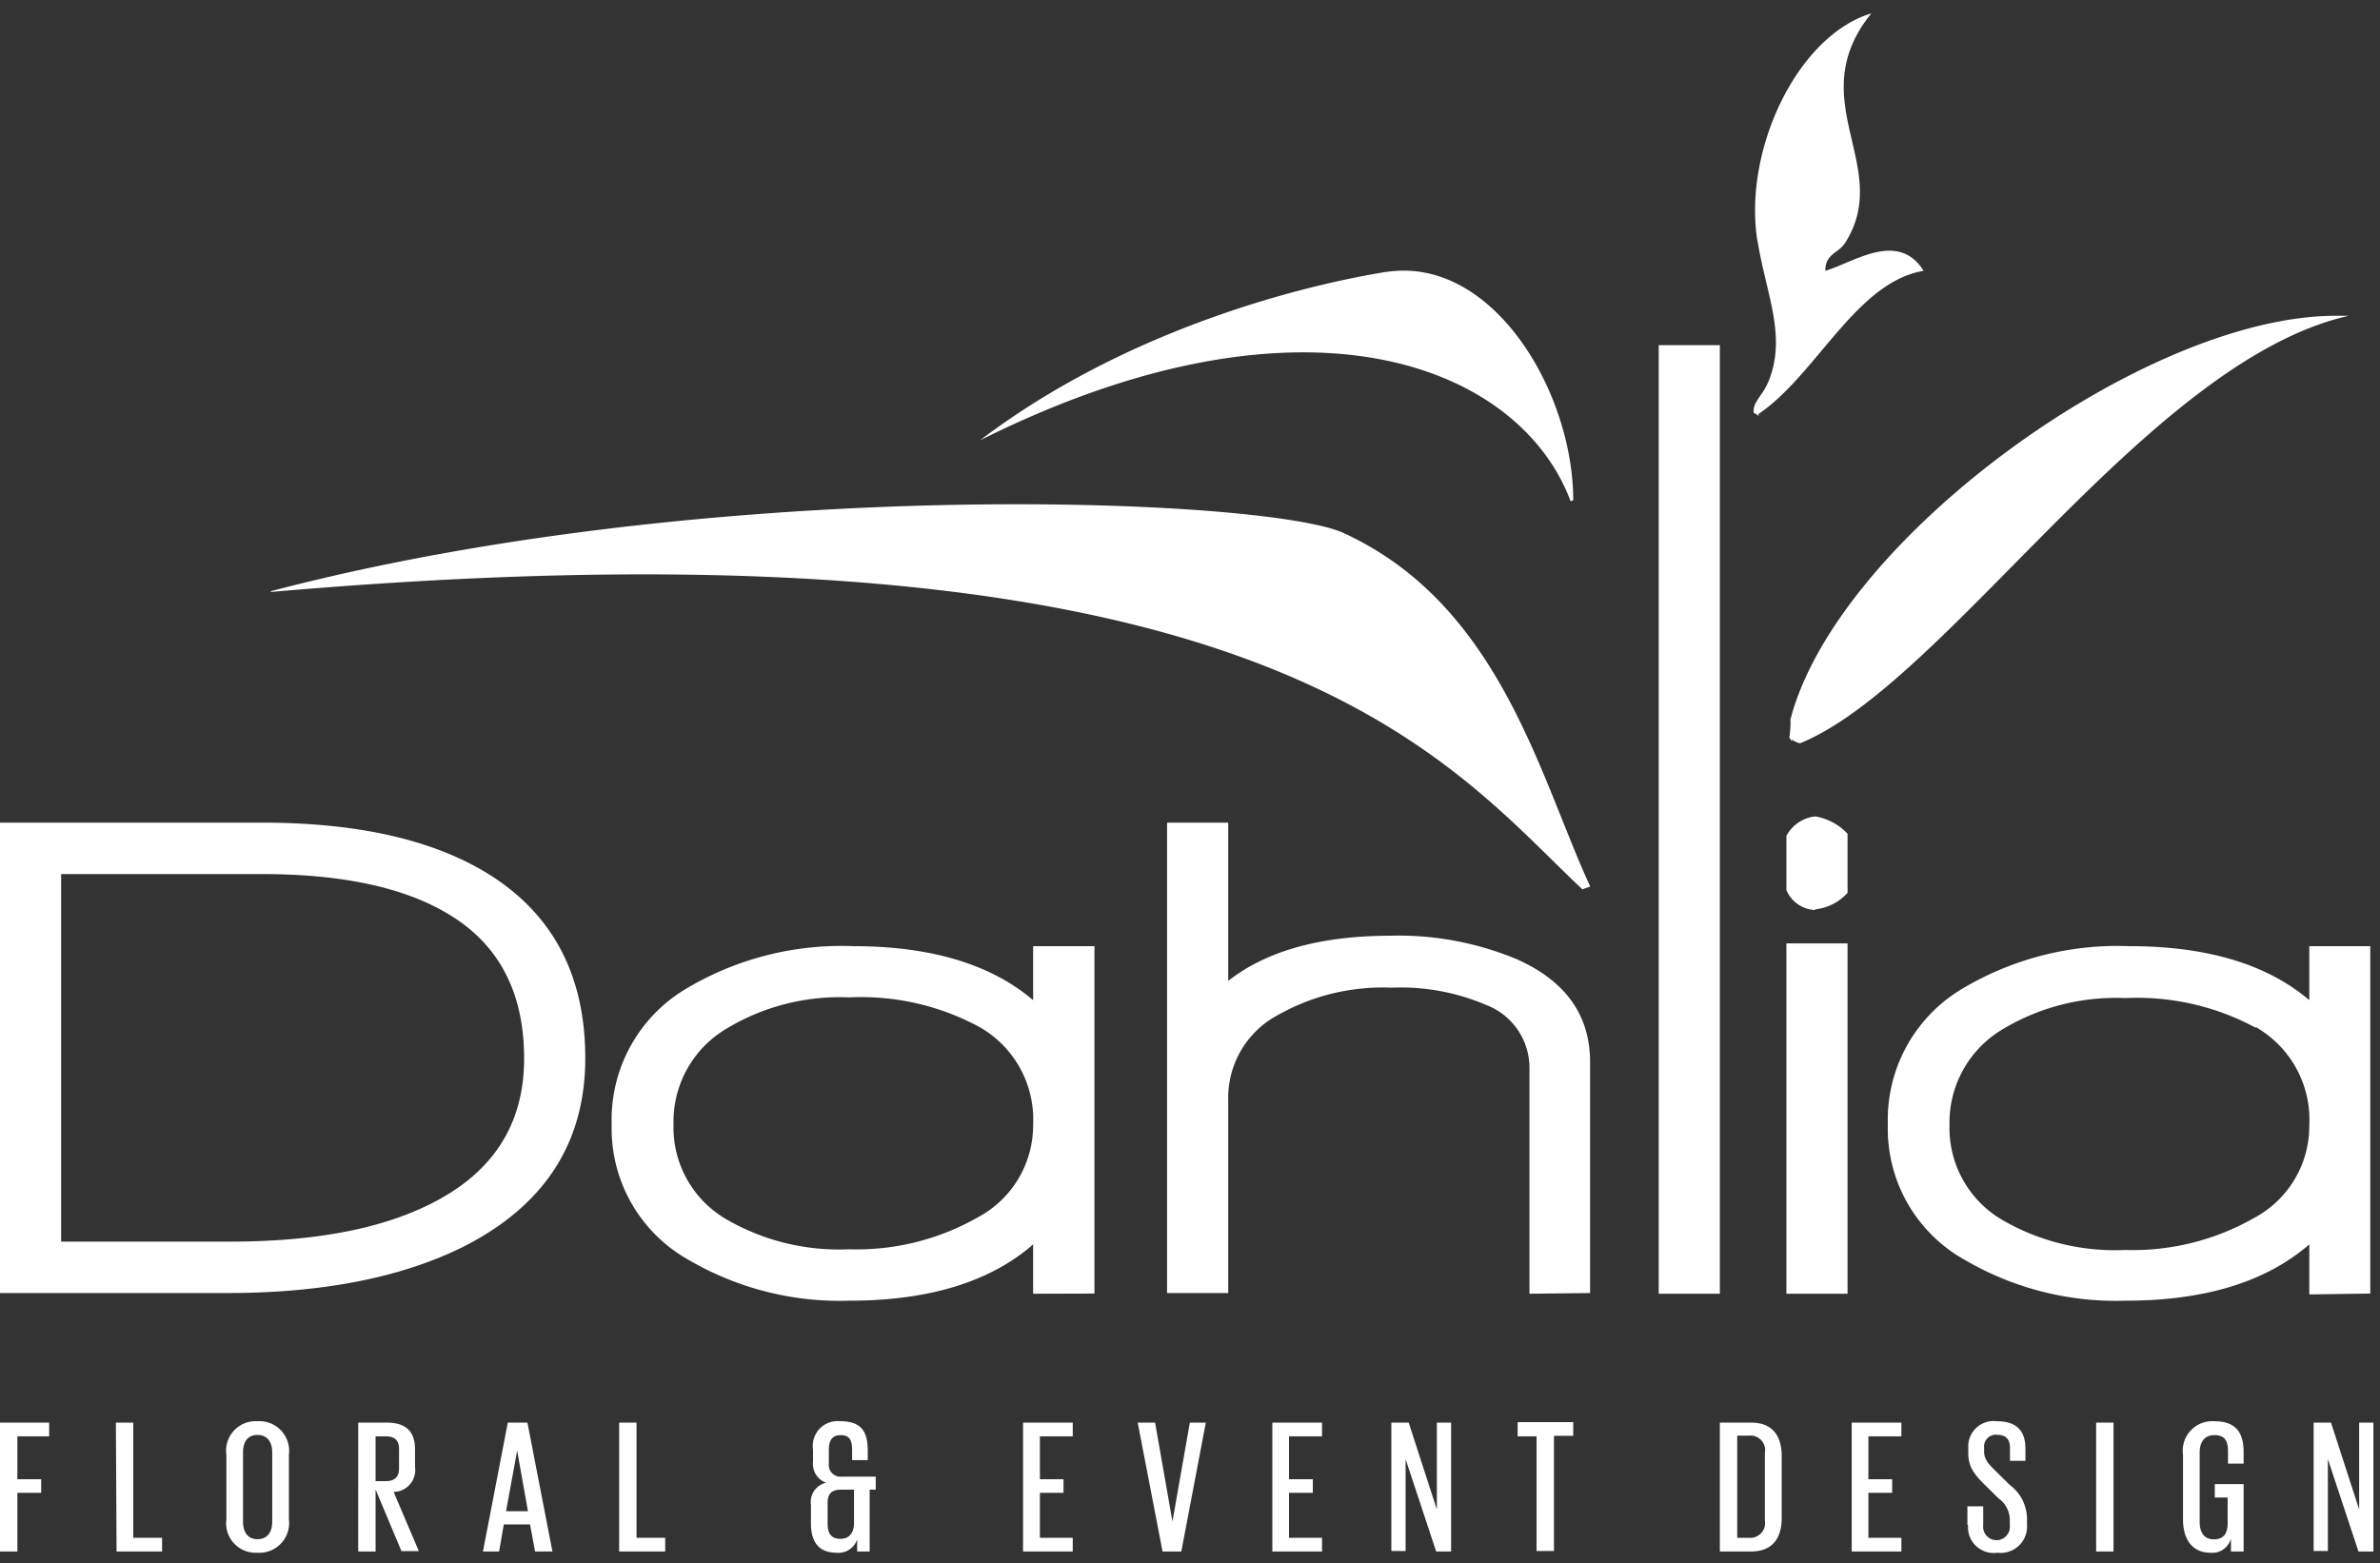 <svg xmlns="http://www.w3.org/2000/svg" viewBox="0 0 137 90"><rect x="0" y="0" width="137" height="90" fill="#333333" stroke="none"/><path d="M15.58,34.08c57.42-5,67.64,9.75,75.51,17.12l0,0c.15-.07.3-.1.45-.16-2.93-6.35-5.2-16.22-14.19-20.35-1.94-.9-9.17-1.66-18.84-1.66-12.31,0-28.58,1.24-42.9,5M79.74,15.66c-5,.82-15,3.37-23.33,9.69,18.78-9.38,31.11-4.27,34,3.51a.94.94,0,0,1,.15-.06c0-5.92-4.15-13.22-9.76-13.22a7.42,7.42,0,0,0-1.05.08m21.42-1.8c.47,3,1.67,5.41.67,8-.35.91-.91,1.22-.9,1.84a.11.11,0,0,0,0,.05c.09.06.2.12.29.19l0-.11c3.34-2.26,5.61-7.59,9.5-8.24-1.48-2.34-4-.49-5.66,0,0-1,.76-1,1.15-1.62C109,9.57,103.66,5.79,107.72.77c-4.24,1.27-7.39,7.85-6.56,13.09m1.91,27.6a6.33,6.33,0,0,1-.07,1l.15.23,0-.12a1.08,1.08,0,0,0,.47.22c8.43-3.44,20-22,31.58-24.61l-.76,0c-11,0-28.78,12.92-31.4,23.33" style="fill-rule:evenodd;fill:#fff"/><path d="M25.82,52.63Q22,50.32,15.07,50.32H3.52V71.48h9.71q7.2,0,11.51-2.15,5.43-2.68,5.43-8.39t-4.35-8.31m.8,19.17q-5.35,2.64-13.55,2.64H0V47.36H15.11c5.32,0,9.58.93,12.75,2.8q5.84,3.47,5.83,10.78T26.62,71.8M56.39,59.13a14.3,14.3,0,0,0-7.51-1.71,12.59,12.59,0,0,0-7.11,1.83,6.21,6.21,0,0,0-3,5.48,6.11,6.11,0,0,0,3,5.44,12.91,12.91,0,0,0,7.11,1.75,14.06,14.06,0,0,0,7.39-1.83,6,6,0,0,0,3.2-5.36A6.12,6.12,0,0,0,56.39,59.13Zm3.08,15.35V71.64q-3.72,3.24-10.57,3.24a17.21,17.21,0,0,1-9.21-2.32,8.66,8.66,0,0,1-4.48-7.83,8.77,8.77,0,0,1,4.44-7.9,17.43,17.43,0,0,1,9.45-2.36q6.72,0,10.37,3.11V54.47H63v20Zm28.57,0V61.5a3.87,3.87,0,0,0-2.48-3.64,12.52,12.52,0,0,0-5.47-1,12.24,12.24,0,0,0-6.5,1.56,5.39,5.39,0,0,0-2.89,4.88V74.44H67.18V47.36H70.7v9.11Q74,53.88,80,53.87a17.67,17.67,0,0,1,7.33,1.36q4.2,1.88,4.2,5.91v13.3Zm7.44,0H99V19.87H95.48Zm7.35,0h3.52V54.31h-3.52Zm1.66-22.09a1.88,1.88,0,0,1-1.66-1.15V48.12A2.14,2.14,0,0,1,104.49,47a3.28,3.28,0,0,1,1.86,1V51.4A2.91,2.91,0,0,1,104.49,52.35Zm25.36,6.78a14.34,14.34,0,0,0-7.52-1.71,12.63,12.63,0,0,0-7.11,1.83,6.24,6.24,0,0,0-3,5.48,6.13,6.13,0,0,0,3,5.44,12.91,12.91,0,0,0,7.11,1.75,14.08,14.08,0,0,0,7.4-1.83,6,6,0,0,0,3.2-5.36A6.14,6.14,0,0,0,129.85,59.13Zm3.08,15.35V71.64q-3.74,3.24-10.57,3.24a17.21,17.21,0,0,1-9.21-2.32,8.64,8.64,0,0,1-4.48-7.83,8.77,8.77,0,0,1,4.44-7.9,17.43,17.43,0,0,1,9.45-2.36q6.72,0,10.37,3.11V54.47h3.51v20Z" style="fill-rule:evenodd;fill:#fff"/><path d="M0,81.9H2.83v.79H1v2.47H2.37v.78H1v3.38H0Zm6.67,0h1v6.63H9.33v.79H6.71Zm9,5.71v-4c0-.56-.26-1-.85-1s-.83.43-.83,1v4c0,.56.25,1,.83,1s.85-.42.85-1m-2.64-.14V83.75a1.7,1.7,0,0,1,1.79-1.93,1.71,1.71,0,0,1,1.81,1.93v3.72a1.71,1.71,0,0,1-1.81,1.92,1.7,1.7,0,0,1-1.79-1.92m8.59-4.78v2.58h.58c.53,0,.77-.26.77-.73V83.41c0-.48-.24-.72-.77-.72Zm0,3.06v3.57h-1V81.9h1.65c1.16,0,1.62.57,1.62,1.54v1a1.26,1.26,0,0,1-1.23,1.45l1.45,3.41h-1ZM29.13,87h1.26l-.62-3.49h0ZM27.8,89.32l1.43-7.42h1.13l1.44,7.42h-1l-.29-1.56H29l-.27,1.56Zm7.84-7.42h1v6.63h1.65v.79H35.64Zm13.52,5.81V85.76h-.77c-.52,0-.75.25-.75.76v1.2c0,.56.21.87.73.87s.78-.35.79-.88m-2.48,0V86.63a1.13,1.13,0,0,1,.88-1.27,1.14,1.14,0,0,1-.76-1.21v-.69a1.43,1.43,0,0,1,1.57-1.64c1.17,0,1.58.55,1.58,1.68v.56h-.9v-.57c0-.6-.16-.87-.65-.87s-.69.29-.69.86v.79a.68.68,0,0,0,.76.74h1.94v.75h-.35v3.56h-.72v-.69a1.14,1.14,0,0,1-1.2.76c-1,0-1.46-.62-1.46-1.67M58.89,81.9h2.86v.79H59.86v2.47h1.36v.78H59.86v2.59h1.89v.79H58.89Zm10.52,0L68,89.32H66.92L65.49,81.9h1l1,5.69h0l1-5.69Zm3.83,0H76.1v.79H74.2v2.47h1.37v.78H74.2v2.59h1.9v.79H73.24ZM80.91,84v5.29h-.82V81.9h1l1.62,5v-5h.82v7.42h-.86Zm6.45-2.13h3.2v.79H89.45v6.63h-1V82.69H87.36ZM100,88.53h.67a.85.85,0,0,0,.92-1V83.65a.84.84,0,0,0-.92-1H100Zm.79-6.63c1.3,0,1.77.83,1.77,1.93v3.56c0,1.09-.47,1.93-1.77,1.93H99V81.9Zm5.8,0h2.86v.79h-1.9v2.47h1.37v.78h-1.37v2.59h1.9v.79h-2.86Zm6.66,5.89V86.72h.91v1.09a.77.77,0,1,0,1.53,0v-.34a1.53,1.53,0,0,0-.65-1.21l-.74-.73c-.7-.69-1-1.1-1-1.91v-.26a1.46,1.46,0,0,1,1.64-1.54c1.15,0,1.65.56,1.65,1.58v.7h-.89v-.74c0-.52-.25-.76-.74-.76a.68.68,0,0,0-.75.74v.21c0,.47.26.74.69,1.16l.78.77a2.46,2.46,0,0,1,1,1.89v.38a1.52,1.52,0,0,1-1.7,1.64,1.48,1.48,0,0,1-1.69-1.6m7.37,1.53h1V81.9h-1Zm6.83-3.88h1.66v3.88h-.73v-.74a1.11,1.11,0,0,1-1.18.81c-1.1,0-1.58-.84-1.58-1.92V83.75a1.7,1.7,0,0,1,1.79-1.93c1.32,0,1.7.72,1.7,1.79v.65h-.9v-.72c0-.58-.18-.92-.78-.92s-.85.43-.85,1v4c0,.56.23,1,.81,1s.8-.35.8-.93V86.21h-.74ZM134,84v5.29h-.82V81.9h1l1.62,5v-5h.82v7.42h-.86Z" style="fill-rule:evenodd;fill:#fff"/></svg>